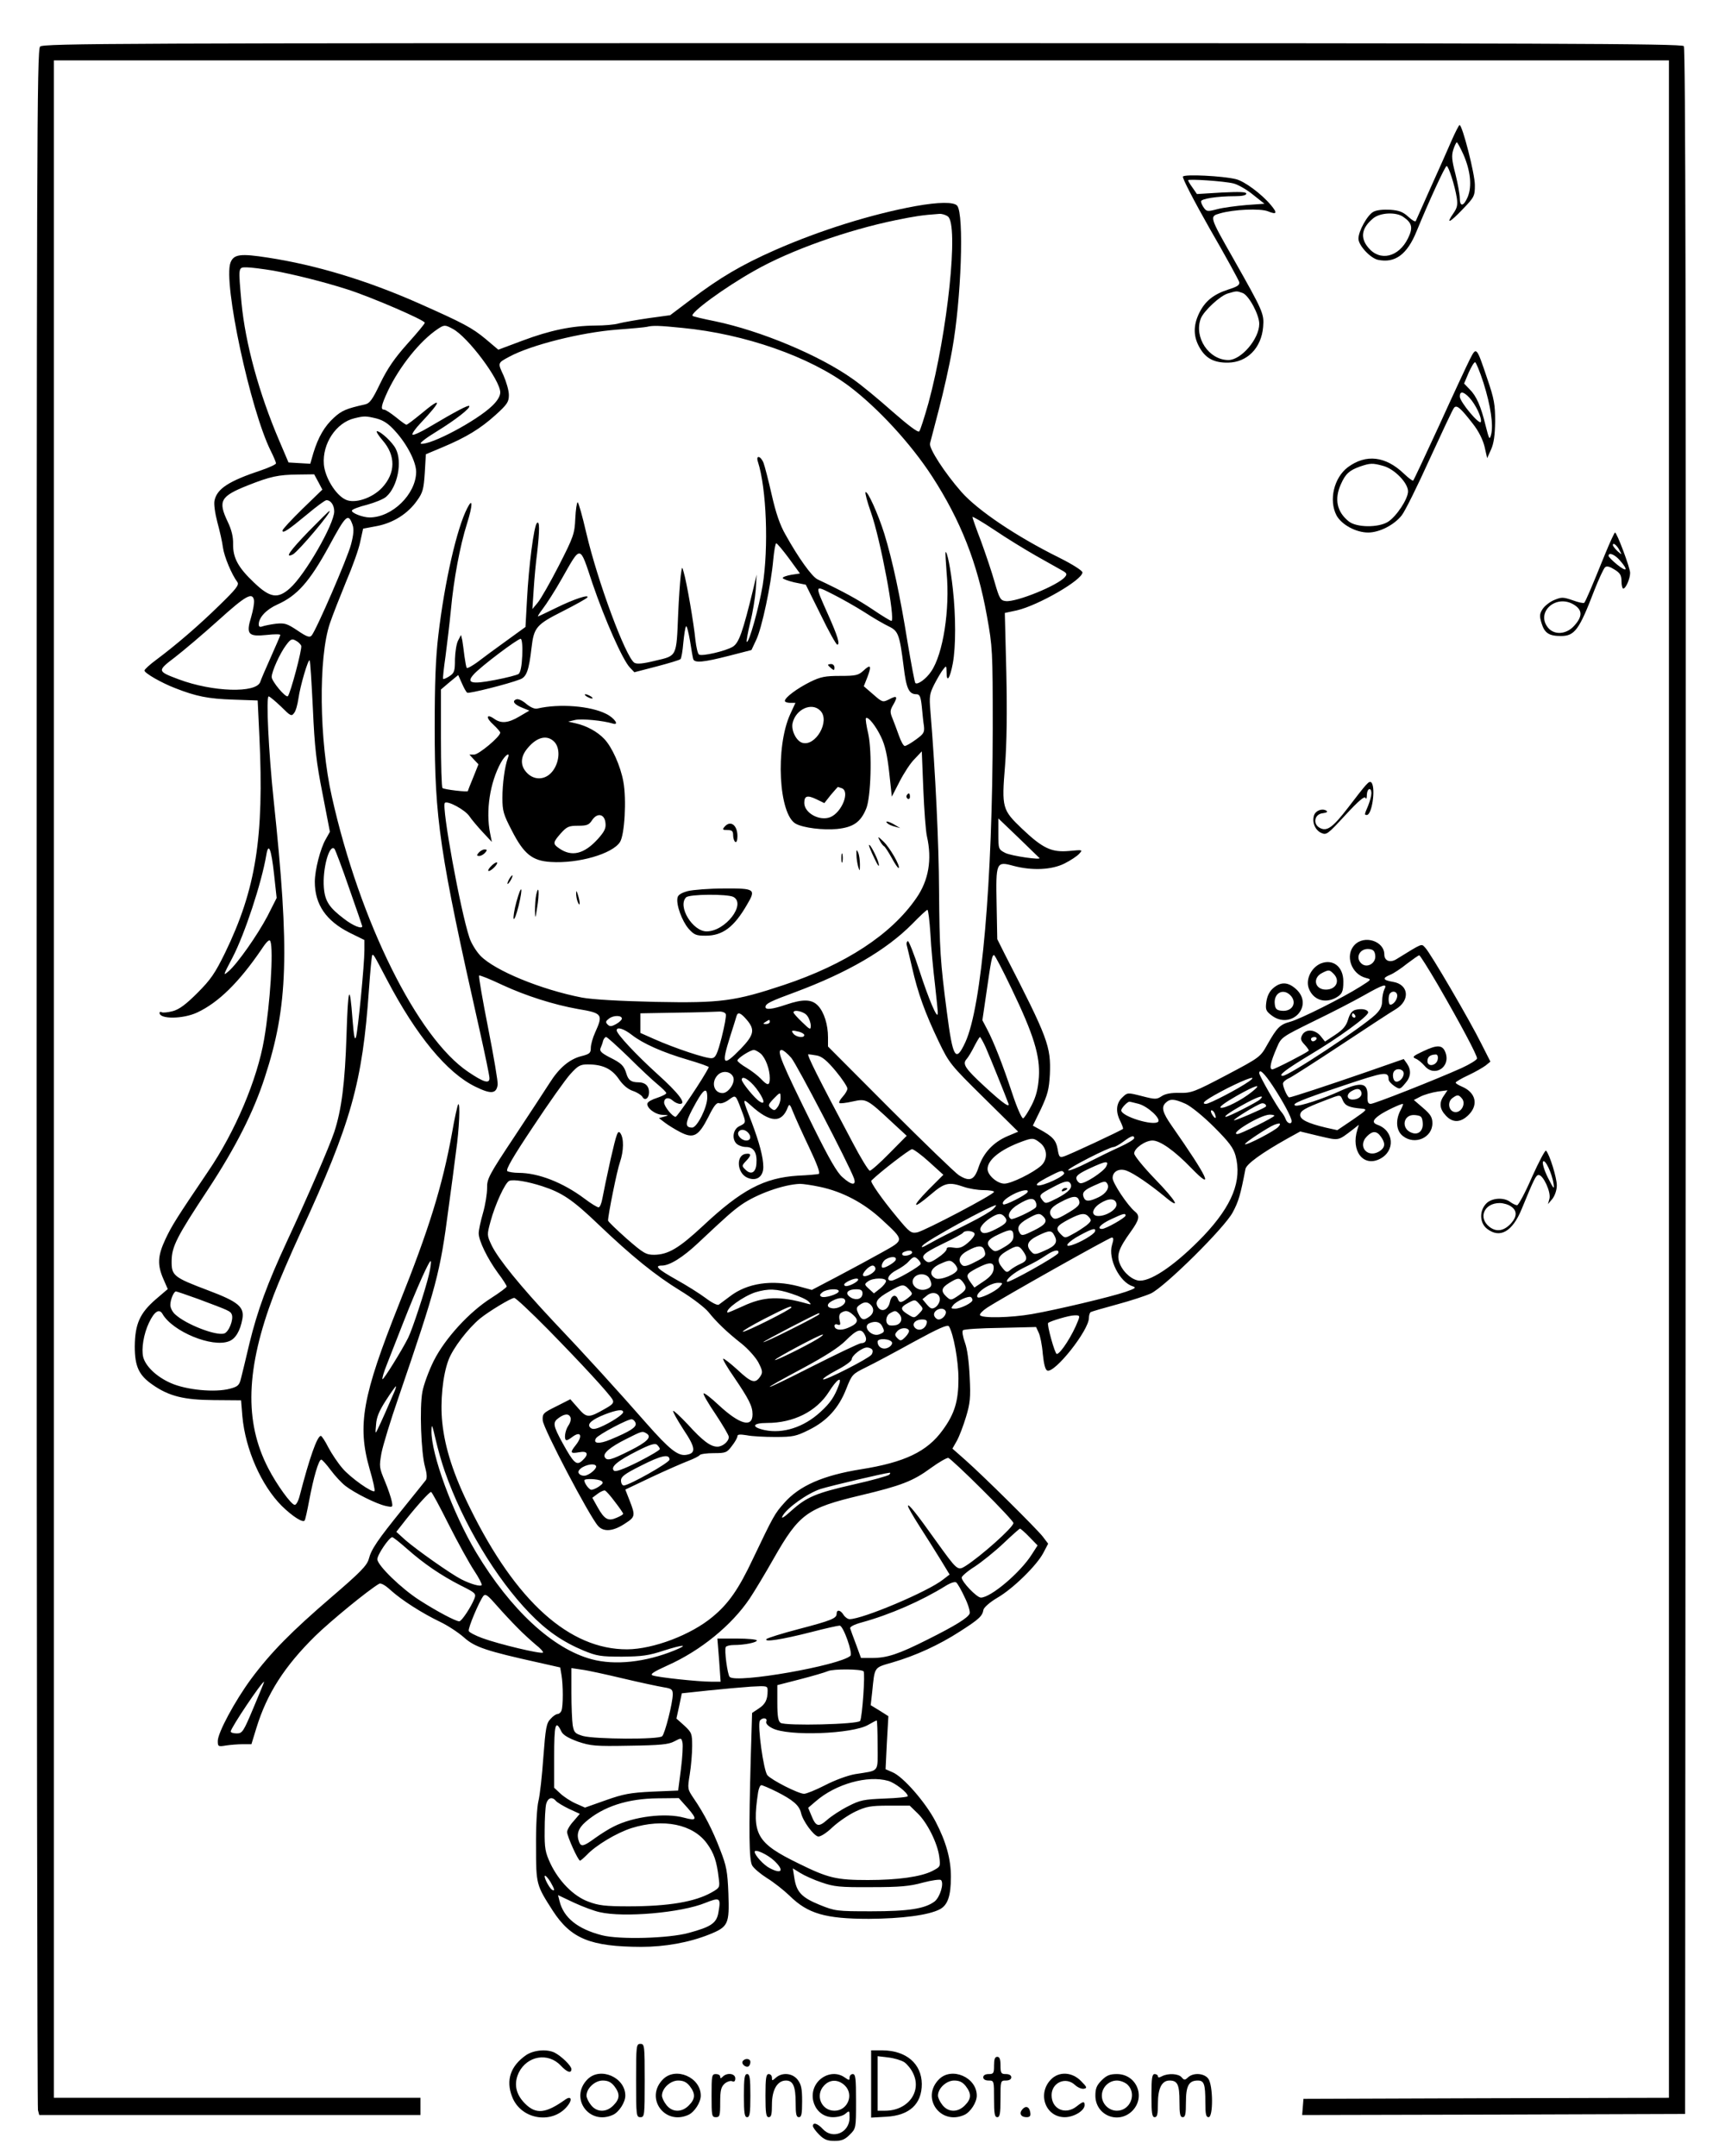 <?xml version="1.0" standalone="no"?>
<!DOCTYPE svg PUBLIC "-//W3C//DTD SVG 20010904//EN"
 "http://www.w3.org/TR/2001/REC-SVG-20010904/DTD/svg10.dtd">
<svg version="1.0" xmlns="http://www.w3.org/2000/svg"
 width="800pt" height="1000pt" viewBox="0 0 800 1000"
 preserveAspectRatio="xMidYMid meet">

<g transform="translate(0,1000) scale(0.1,-0.1)"
fill="#000000" stroke="none">
<path d="M186 9784 c-15 -14 -16 -462 -16 -4782 0 -2622 3 -4777 6 -4789 l6
-23 884 0 884 0 0 40 0 40 -850 0 -850 0 0 4725 0 4725 3745 0 3745 0 0 -4725
0 -4725 -847 -2 -848 -3 -3 -38 -3 -37 888 2 888 3 3 4789 c1 3532 -1 4792 -9
4802 -10 12 -628 14 -3810 14 -3439 0 -3799 -1 -3813 -16z"/>
<path d="M6732 9348 c-17 -40 -61 -138 -97 -218 -35 -80 -67 -149 -69 -155 -2
-5 -17 3 -34 19 -25 23 -43 30 -84 33 -31 2 -63 -1 -78 -9 -28 -14 -70 -90
-70 -125 0 -31 55 -90 90 -98 79 -17 136 24 180 133 57 139 132 302 139 302 9
0 38 -91 47 -147 5 -34 2 -47 -16 -73 -37 -53 -16 -43 43 19 55 57 57 62 57
113 0 51 -58 278 -71 278 -3 0 -20 -33 -37 -72z m55 -65 c33 -76 40 -147 20
-196 -19 -45 -37 -48 -37 -6 0 17 -9 67 -20 111 -17 65 -19 86 -10 114 6 19
14 34 16 34 3 0 17 -26 31 -57z m-279 -289 c41 -28 46 -50 22 -99 -43 -88
-130 -109 -184 -44 -39 46 -32 91 22 136 32 27 106 31 140 7z"/>
<path d="M5486 9181 c-4 -6 52 -114 124 -241 73 -126 134 -238 137 -248 3 -14
-7 -21 -51 -35 -68 -22 -108 -54 -135 -110 -28 -58 -27 -110 4 -162 28 -48 67
-68 130 -67 89 1 155 68 163 166 5 61 0 72 -138 316 -112 197 -111 196 -63
210 64 19 188 24 223 10 42 -17 46 -9 13 30 -43 51 -121 109 -161 119 -61 15
-239 24 -246 12z m235 -32 c20 -5 61 -28 90 -52 l53 -42 -84 -6 c-47 -4 -107
-12 -134 -19 -45 -12 -50 -11 -62 5 -8 11 -14 24 -14 31 0 12 74 24 158 24 32
0 52 4 52 12 0 8 -31 9 -114 5 l-115 -7 -20 29 c-12 16 -21 32 -21 35 0 7 168
-4 211 -15z m42 -508 c29 -11 77 -101 77 -143 0 -70 -84 -168 -143 -168 -91 0
-161 106 -128 193 14 35 90 106 126 116 41 12 40 12 68 2z"/>
<path d="M4246 9044 c-203 -37 -443 -112 -652 -204 -156 -69 -254 -127 -388
-228 l-98 -74 -102 -14 c-55 -8 -117 -19 -136 -24 -19 -6 -69 -10 -110 -10
-108 -1 -209 -22 -337 -70 l-112 -42 -58 49 c-64 53 -101 73 -315 168 -238
105 -473 176 -695 210 -128 20 -159 16 -174 -23 -35 -91 92 -684 187 -874 13
-26 24 -52 24 -57 0 -5 -30 -19 -68 -32 -150 -50 -205 -85 -217 -140 -4 -16 2
-59 13 -101 11 -40 23 -93 26 -118 6 -42 40 -124 67 -160 9 -13 -6 -32 -83
-107 -98 -96 -202 -185 -293 -253 -30 -22 -55 -45 -55 -50 0 -12 78 -57 143
-82 97 -38 152 -49 267 -53 l115 -4 8 -168 c22 -467 -16 -707 -159 -1002 -47
-96 -67 -125 -129 -187 -53 -53 -84 -76 -114 -84 -23 -6 -46 -8 -51 -5 -6 3
-10 2 -10 -3 0 -30 109 -29 175 2 98 46 193 139 298 293 25 38 37 48 41 37 15
-39 -1 -291 -29 -454 -32 -187 -134 -429 -261 -615 -144 -213 -167 -249 -197
-313 -36 -77 -38 -119 -9 -185 l20 -46 -55 -47 c-74 -64 -97 -114 -98 -219 0
-93 19 -134 83 -178 76 -53 145 -70 283 -71 l127 -1 6 -74 c14 -154 88 -321
183 -416 50 -49 99 -80 106 -67 3 4 12 45 21 93 20 107 44 189 56 189 4 0 24
-22 44 -49 20 -27 51 -60 68 -73 44 -34 145 -84 187 -93 33 -7 33 -6 28 21 -3
16 -17 58 -32 94 -26 62 -27 67 -16 130 7 36 42 151 78 255 178 521 194 580
233 880 12 88 28 207 35 265 15 105 20 228 10 218 -3 -3 -17 -64 -29 -135 -45
-246 -107 -446 -246 -793 -169 -425 -194 -560 -136 -763 16 -54 26 -100 23
-103 -10 -10 -113 63 -149 106 -20 23 -49 66 -65 96 -15 30 -31 54 -35 54 -17
0 -53 -103 -98 -277 -6 -24 -16 -43 -23 -43 -16 0 -84 94 -123 170 -112 216
-104 462 26 805 21 55 77 186 125 290 234 508 286 693 316 1125 6 85 13 157
15 159 6 6 5 8 69 -114 136 -259 278 -431 409 -495 73 -36 98 -34 104 9 2 12
-18 130 -44 262 -26 131 -45 241 -42 244 3 3 52 -17 109 -44 108 -50 237 -91
349 -111 114 -19 118 -25 80 -109 -11 -24 -20 -56 -20 -71 0 -24 -5 -29 -45
-39 -54 -14 -102 -54 -146 -124 -18 -28 -91 -140 -162 -247 -121 -182 -129
-198 -128 -241 0 -25 -8 -77 -19 -115 -11 -38 -20 -80 -20 -94 0 -35 41 -118
89 -184 23 -30 41 -59 41 -63 0 -4 -32 -28 -71 -53 -103 -65 -215 -188 -267
-291 -23 -46 -47 -111 -53 -144 -14 -74 -6 -284 12 -348 9 -32 10 -53 4 -62
-6 -7 -53 -67 -106 -132 -118 -146 -147 -188 -159 -235 -9 -30 -39 -61 -173
-176 -185 -159 -281 -256 -373 -380 -75 -102 -154 -249 -154 -287 0 -26 2 -27
38 -21 20 3 55 6 78 6 l40 0 23 75 c49 160 131 287 273 427 73 71 245 212 296
242 8 5 28 -6 53 -29 53 -48 148 -108 229 -147 36 -17 86 -50 112 -73 50 -45
105 -63 344 -116 l102 -23 6 -35 c8 -47 8 -145 0 -165 -3 -9 -12 -16 -18 -16
-7 0 -22 -10 -33 -23 -19 -19 -23 -43 -33 -176 -6 -85 -16 -178 -23 -205 -7
-29 -12 -119 -11 -211 0 -176 1 -178 78 -298 84 -129 174 -166 409 -167 111 0
222 20 315 57 90 36 95 48 90 191 -4 102 -9 128 -38 202 -35 92 -75 169 -123
239 -29 43 -29 44 -18 112 6 37 11 96 11 130 0 58 -2 63 -36 95 l-37 33 13 59
12 58 121 13 c67 7 157 15 200 18 75 4 77 4 77 -19 0 -42 -11 -63 -42 -83
l-30 -20 -6 -200 c-10 -359 -8 -480 6 -507 8 -14 39 -40 69 -59 31 -19 78 -56
105 -82 84 -83 166 -107 368 -107 153 1 276 17 328 44 37 19 52 62 52 151 0
82 -22 162 -71 256 -46 89 -151 209 -200 229 l-32 14 6 123 7 123 -41 26 -41
25 7 62 c12 118 7 111 93 136 110 32 218 82 314 144 89 57 104 71 109 101 3
11 30 35 64 55 73 42 184 151 214 209 l22 42 -25 33 c-29 37 -272 278 -360
356 l-59 52 21 37 c11 20 30 70 42 110 19 63 22 89 17 185 -3 69 -11 131 -22
160 -10 28 -14 52 -9 57 5 5 83 10 174 11 l165 4 12 -26 c7 -14 16 -58 19 -98
5 -49 12 -75 21 -78 35 -13 193 187 193 244 0 12 4 24 8 27 5 3 60 19 123 36
63 17 133 40 157 51 66 32 342 305 379 376 27 50 36 81 59 201 5 23 73 73 196
142 l58 32 87 -21 c95 -22 86 -24 157 30 l28 22 -7 -23 c-31 -98 28 -175 105
-135 72 37 65 131 -12 158 -25 9 -22 23 10 45 23 17 97 52 108 52 3 0 -2 -13
-11 -30 -24 -46 -20 -95 11 -119 55 -44 137 -8 137 59 0 27 -8 41 -43 71 l-43
37 31 16 c18 9 53 19 79 23 l46 6 -16 -24 c-24 -33 -21 -62 8 -93 32 -35 69
-34 106 3 47 47 33 104 -31 131 -16 7 -30 15 -29 19 0 3 26 19 59 34 32 15 68
36 80 45 l22 18 -41 81 c-55 111 -238 424 -261 447 -19 20 -9 24 -134 -53 -29
-18 -56 -8 -56 22 0 62 -93 92 -138 44 -46 -48 -15 -136 53 -153 27 -7 26 -7
-26 -40 -84 -53 -280 -151 -325 -163 -48 -13 -61 -26 -106 -105 -33 -59 -34
-60 -191 -143 -148 -78 -162 -83 -216 -82 -39 1 -66 -4 -83 -15 -24 -16 -30
-16 -92 0 -67 17 -67 17 -91 -6 -29 -27 -32 -67 -9 -111 8 -17 14 -33 12 -35
-7 -7 -252 -122 -275 -128 -19 -6 -22 -2 -28 34 -7 41 -23 59 -84 92 l-31 17
38 78 c31 67 37 90 41 160 5 130 -8 166 -209 557 l-35 70 -3 160 c-4 198 -2
202 78 180 87 -23 177 -19 237 11 28 14 58 34 68 45 17 19 17 19 -47 13 -81
-7 -121 11 -218 103 -92 88 -95 97 -79 292 8 106 10 244 6 432 l-7 277 56 12
c99 23 304 141 304 176 0 8 -45 37 -107 68 -200 99 -379 220 -454 305 -79 90
-151 202 -146 225 3 12 22 85 42 161 20 77 48 200 61 275 42 232 56 628 23
667 -15 18 -88 17 -193 -2z m150 -48 c51 -38 -1 -537 -90 -865 -19 -67 -38
-127 -43 -132 -6 -6 -52 29 -124 92 -63 56 -145 124 -184 151 -156 111 -428
224 -639 268 -55 11 -102 22 -104 25 -13 13 147 131 288 210 165 94 430 188
655 234 89 18 118 23 201 29 11 1 29 -4 40 -12z m-3130 -251 c94 -17 235 -52
344 -87 113 -36 360 -143 360 -155 0 -5 -36 -48 -81 -98 -59 -66 -92 -114
-125 -182 -37 -77 -49 -94 -72 -99 -85 -19 -107 -28 -143 -61 -44 -40 -73 -90
-96 -165 l-14 -49 -51 3 -50 3 -43 101 c-94 220 -157 451 -175 639 -15 169
-16 165 24 165 18 0 73 -7 122 -15z m833 -270 c70 -36 221 -238 221 -295 0
-17 -13 -39 -37 -62 -72 -70 -287 -184 -331 -176 -8 2 24 27 72 56 88 54 161
111 152 119 -5 5 -59 -23 -184 -97 -40 -24 -75 -40 -79 -36 -4 3 13 28 38 54
100 106 101 126 1 42 -33 -27 -63 -50 -67 -50 -4 0 -26 16 -49 35 -24 19 -48
35 -55 35 -17 0 -13 20 18 87 55 115 149 232 231 287 30 20 34 20 69 1z m1067
4 c288 -28 589 -133 773 -271 132 -100 284 -264 384 -418 132 -204 210 -401
254 -647 26 -144 27 -159 27 -523 -1 -711 -51 -1288 -127 -1454 -45 -97 -58
-75 -86 142 -30 230 -34 290 -36 562 -1 219 -17 551 -40 831 -6 69 -4 81 18
125 14 27 32 58 41 69 15 19 15 19 16 -14 0 -51 16 -27 29 43 14 76 14 219 0
344 -10 93 -27 178 -34 171 -1 -2 1 -44 5 -94 16 -172 -16 -379 -72 -460 -23
-34 -63 -63 -73 -53 -3 3 -19 88 -36 189 -35 218 -70 380 -108 504 -29 92 -78
201 -87 192 -3 -3 8 -45 25 -93 45 -127 115 -504 95 -504 -4 0 -44 24 -88 54
-69 46 -134 82 -255 139 -26 13 -88 99 -148 207 -26 45 -45 101 -64 185 -15
66 -32 132 -38 148 -13 33 -37 38 -26 5 40 -125 50 -397 22 -573 -17 -102 -64
-271 -74 -262 -2 3 5 43 16 89 12 46 23 115 26 153 l4 70 -14 -60 c-51 -210
-68 -257 -97 -275 -34 -20 -141 -45 -156 -36 -6 3 -13 34 -17 68 -7 75 -41
271 -54 313 -8 30 -8 29 -14 -15 -3 -25 -9 -106 -12 -180 -8 -197 -5 -191
-104 -214 -60 -15 -87 -17 -99 -10 -40 26 -170 375 -223 602 -18 78 -36 142
-40 142 -4 0 -9 -34 -11 -75 -3 -70 -8 -85 -76 -218 -40 -78 -84 -155 -98
-172 l-25 -30 6 90 c3 50 10 126 16 170 12 106 12 152 -1 139 -14 -14 -38
-200 -46 -355 l-7 -127 -91 -66 c-50 -36 -110 -80 -133 -98 -24 -17 -45 -29
-48 -26 -3 2 -7 27 -11 54 -3 27 -8 60 -10 74 l-6 25 -13 -25 c-8 -14 -14 -53
-15 -87 0 -56 -3 -64 -25 -79 -14 -9 -27 -15 -30 -13 -2 3 3 49 11 104 7 55
19 152 25 215 13 142 42 298 75 402 27 86 27 123 1 71 -48 -92 -105 -341 -134
-588 -13 -109 -17 -226 -17 -430 0 -425 22 -577 208 -1402 25 -112 46 -212 46
-224 0 -27 -27 -19 -98 29 -236 158 -504 699 -633 1277 -59 261 -63 645 -9
804 12 36 46 122 75 193 30 70 60 154 66 187 l13 59 64 12 c77 15 144 58 186
118 27 37 31 54 36 129 l5 86 76 32 c110 46 176 86 247 150 55 50 62 61 62 93
0 21 -12 61 -25 91 -27 58 -28 57 26 86 101 55 333 113 499 126 69 5 132 11
140 13 28 7 57 6 166 -5z m-1420 -420 c33 -9 56 -24 88 -60 55 -61 96 -142 96
-188 -1 -103 -111 -211 -216 -211 -32 0 -85 21 -82 32 2 6 34 18 71 27 36 10
76 26 88 37 53 46 76 163 44 223 -15 30 -70 81 -87 81 -5 0 6 -19 26 -42 62
-71 61 -152 -2 -220 -46 -49 -128 -76 -170 -55 -46 22 -95 103 -100 163 -8 96
57 194 142 214 45 11 52 11 102 -1z m-270 -294 l19 -36 -93 -90 c-50 -49 -92
-94 -92 -100 0 -15 26 2 114 75 43 36 83 66 90 66 20 0 36 -23 36 -52 0 -59
-137 -297 -206 -357 -56 -50 -92 -44 -166 27 -74 70 -98 115 -97 179 1 32 -7
66 -25 103 -46 97 -34 118 94 169 104 41 140 49 231 50 l76 1 19 -35z m3329
-343 c50 -28 103 -58 119 -67 24 -13 26 -18 15 -31 -32 -39 -226 -118 -275
-112 -24 3 -29 11 -51 87 -13 47 -42 132 -63 190 -22 57 -40 108 -40 113 0 4
46 -23 103 -61 56 -38 143 -91 192 -119z m-3170 144 c7 -20 5 -45 -7 -91 -17
-65 -162 -399 -183 -423 -9 -10 -22 -6 -66 24 -48 32 -59 35 -99 31 -25 -3
-53 -9 -62 -12 -13 -5 -18 -2 -18 9 0 32 35 69 86 92 92 41 149 105 239 269
80 148 90 157 110 101z m2024 -156 l51 -70 -40 -6 c-22 -4 -40 -10 -40 -15 0
-4 24 -13 53 -20 l54 -11 69 -139 c37 -77 72 -139 77 -139 14 0 1 42 -42 138
-64 144 -65 139 21 96 40 -20 107 -58 148 -84 41 -27 92 -56 113 -66 43 -21
49 -37 68 -187 12 -100 24 -127 59 -127 15 0 20 -10 25 -57 3 -32 7 -73 10
-91 3 -29 -1 -36 -37 -62 -23 -17 -46 -30 -52 -30 -6 0 -18 22 -27 48 -9 26
-23 62 -30 80 -12 29 -12 37 4 64 22 38 17 44 -20 24 -29 -14 -31 -14 -73 23
l-44 38 17 43 c20 53 15 61 -19 29 -23 -21 -35 -24 -107 -24 -70 0 -91 -4
-140 -28 -60 -30 -117 -72 -117 -88 0 -5 11 -9 24 -9 l25 0 -24 -52 c-70 -153
-54 -466 26 -509 36 -19 125 -30 191 -24 75 8 109 31 135 94 22 52 28 261 10
346 -9 38 -14 72 -11 74 9 10 46 -36 70 -87 19 -39 29 -86 38 -166 l12 -111
36 70 c20 39 51 87 70 105 l33 35 7 -175 c4 -96 11 -195 17 -220 24 -106 8
-203 -49 -285 -116 -169 -328 -308 -616 -404 -226 -75 -291 -84 -594 -78 -169
4 -292 11 -341 20 -190 37 -404 125 -471 194 -20 21 -43 59 -51 84 -42 126
-130 609 -114 625 12 12 94 -32 114 -62 10 -15 37 -47 61 -73 l43 -46 -8 40
c-21 104 -1 235 50 328 21 37 45 52 32 20 -14 -37 -25 -118 -25 -184 0 -60 5
-77 43 -150 56 -110 95 -142 182 -147 126 -8 284 37 320 92 22 33 31 199 16
280 -13 73 -53 162 -89 199 -31 33 -82 61 -132 72 l-35 8 34 8 c31 6 127 -3
173 -17 32 -10 8 26 -31 45 -73 37 -217 48 -317 25 -13 -4 -32 4 -53 21 -18
16 -38 25 -47 21 -21 -8 -9 -24 29 -39 l32 -13 -46 -27 c-52 -31 -85 -34 -117
-11 -37 26 -40 5 -4 -27 17 -16 32 -33 32 -37 0 -19 -100 -102 -121 -102 l-22
0 21 -23 21 -22 -24 -60 c-14 -33 -25 -62 -25 -64 0 -6 -111 7 -118 14 -4 3
-7 108 -7 232 l0 225 40 34 40 33 17 -38 c9 -21 20 -41 25 -44 8 -5 189 40
245 62 30 11 41 42 53 146 11 95 22 108 145 170 59 30 111 59 114 64 10 16
-63 -8 -144 -48 -41 -20 -79 -38 -84 -40 -5 -2 5 14 21 35 17 22 57 84 88 139
91 160 82 161 143 -22 57 -167 139 -353 173 -389 l21 -22 104 27 c57 15 107
30 110 34 4 4 10 38 13 76 4 39 9 73 13 76 3 4 11 -27 18 -67 6 -40 13 -79 15
-85 6 -19 48 -15 165 15 l105 27 22 47 c26 53 69 256 79 371 4 42 10 77 14 77
4 0 30 -31 59 -70z m-2481 -194 c2 -11 -4 -46 -13 -77 -25 -81 -14 -93 72 -84
35 4 63 4 63 0 0 -3 -20 -49 -44 -103 -24 -53 -46 -105 -49 -115 -19 -53 -220
-47 -378 12 -101 38 -101 39 -17 103 40 31 131 108 202 172 126 114 157 131
164 92z m219 -211 c5 -15 -50 -221 -62 -234 -10 -9 -75 69 -75 89 0 25 38 110
67 148 20 27 27 31 44 21 11 -5 23 -17 26 -24z m1025 -46 c-2 -47 -8 -78 -17
-85 -7 -5 -57 -18 -110 -28 -108 -21 -134 -14 -99 25 31 36 208 169 219 166 6
-2 9 -35 7 -78z m-971 -245 c8 -181 16 -250 45 -396 l34 -176 -19 -34 c-25
-42 -51 -144 -51 -198 0 -105 52 -181 161 -236 l69 -34 0 -47 c0 -68 -30 -373
-39 -403 -6 -18 -10 5 -16 80 -13 176 -21 154 -28 -71 -7 -221 -23 -347 -57
-450 -24 -71 -121 -295 -218 -504 -93 -200 -138 -324 -175 -475 -16 -69 -34
-142 -39 -162 -8 -33 -14 -39 -51 -49 -70 -19 -203 -6 -275 26 -66 29 -117 78
-128 121 -9 37 2 107 27 159 25 53 48 67 63 40 47 -81 230 -157 308 -126 30
11 52 48 62 103 10 56 -18 80 -159 133 -161 61 -170 68 -169 138 1 66 24 111
170 332 126 192 210 357 262 518 108 330 116 579 41 1287 -23 218 -36 480 -23
480 4 0 30 -21 57 -47 44 -44 49 -47 61 -30 8 9 16 40 20 67 8 58 45 184 52
177 3 -2 9 -103 15 -223z m2353 -10 c48 -47 -22 -169 -84 -149 -28 9 -52 59
-44 92 15 64 89 97 128 57z m-1234 -144 c28 -28 26 -88 -3 -131 -31 -46 -85
-52 -122 -15 -33 33 -33 75 2 116 43 52 90 63 123 30z m1334 -216 c39 -15 0
-112 -53 -134 -50 -20 -121 19 -121 66 0 33 14 37 56 17 l37 -18 30 38 c17 20
32 37 33 37 1 0 9 -3 18 -6z m-1096 -161 c3 -25 -5 -40 -34 -73 -65 -72 -123
-86 -182 -44 -29 20 -28 27 9 69 28 31 37 35 80 35 41 0 51 4 65 26 24 36 58
29 62 -13z m2012 -162 c15 -12 -131 9 -158 23 -31 16 -32 18 -32 88 l0 72 93
-89 c50 -49 94 -91 97 -94z m-3549 -76 l12 -110 -43 -85 c-46 -87 -139 -220
-180 -255 -27 -23 -26 -21 19 65 56 108 134 344 156 474 10 61 23 30 36 -89z
m348 -64 c34 -96 61 -176 61 -177 0 -15 -43 2 -84 34 -69 52 -89 82 -94 145
-7 86 25 204 49 180 4 -4 35 -86 68 -182z m2696 -213 c3 -62 13 -167 21 -233
7 -66 14 -127 13 -135 0 -33 -41 62 -85 198 -25 78 -50 140 -54 137 -5 -3 -7
-11 -5 -18 2 -7 13 -54 25 -105 27 -119 60 -210 123 -342 49 -102 55 -109 210
-262 l159 -157 -50 -21 c-65 -28 -111 -77 -133 -142 -20 -62 -41 -71 -92 -39
-17 11 -161 150 -319 308 l-288 289 0 43 c0 58 -18 116 -46 146 -29 31 -70 32
-149 5 -62 -21 -95 -25 -95 -11 0 16 23 27 140 70 241 90 420 194 540 315 35
36 67 66 71 66 4 0 10 -51 14 -112z m2063 -100 c4 -35 -37 -60 -63 -38 -32 27
-9 73 35 68 19 -2 26 -10 28 -30z m-1686 -155 c102 -212 132 -310 126 -408 -4
-55 -12 -89 -34 -132 -16 -31 -34 -59 -39 -60 -6 -2 -29 50 -50 114 -45 136
-86 240 -117 299 l-22 42 18 123 c23 161 27 179 36 179 4 0 41 -71 82 -157z
m1976 20 c103 -178 182 -326 182 -342 0 -7 -33 -27 -72 -45 -118 -53 -404
-166 -421 -166 -12 0 -16 9 -15 36 2 62 -28 68 -124 25 -82 -38 -194 -74 -210
-69 -21 7 20 25 223 93 194 65 208 67 209 28 0 -7 12 -20 26 -30 26 -17 27
-16 50 11 28 31 30 62 9 93 l-15 21 -172 -60 c-179 -62 -349 -118 -359 -118
-8 0 -29 47 -29 64 0 7 12 18 28 25 15 7 124 77 242 155 118 78 232 153 253
165 68 41 61 115 -13 127 -47 8 -51 17 -12 33 15 6 50 29 77 51 28 21 53 39
57 39 3 1 42 -61 86 -136z m-248 -22 c-5 -11 -10 -35 -10 -53 0 -25 -8 -42
-32 -65 -66 -61 -401 -283 -429 -283 -25 0 16 31 129 99 129 77 267 177 267
195 0 13 -29 20 -59 12 -16 -4 -26 -18 -34 -45 -9 -30 -24 -47 -60 -71 l-47
-31 -20 25 c-26 32 -70 35 -86 5 -9 -17 -7 -25 12 -45 12 -13 21 -26 18 -28
-14 -12 -158 -86 -168 -86 -16 0 -9 33 21 102 20 47 22 48 172 122 83 40 187
94 231 119 90 51 111 58 95 28z m60 -29 c0 -19 -18 -42 -32 -42 -10 0 -11 44
-1 53 13 14 33 7 33 -11z m-3114 -86 c3 -7 -6 -55 -19 -107 -20 -77 -28 -95
-45 -97 -23 -4 -175 47 -269 89 l-63 28 0 45 0 46 168 3 c92 1 180 4 195 5 16
1 30 -4 33 -12z m378 -8 c9 -12 16 -33 16 -45 0 -21 -3 -20 -40 16 -22 21 -40
41 -40 45 0 16 51 4 64 -16z m-280 -19 c38 -45 33 -69 -28 -133 -84 -86 -92
-77 -50 56 15 46 28 89 30 96 6 20 20 14 48 -19z m2821 21 c3 -5 1 -10 -4 -10
-6 0 -11 5 -11 10 0 6 2 10 4 10 3 0 8 -4 11 -10z m-3401 -15 c0 -5 -12 -17
-27 -25 -22 -12 -29 -12 -39 -2 -11 11 -9 16 7 28 21 16 60 15 59 -1z m686
-15 c0 -5 -8 -10 -17 -10 -15 0 -16 2 -3 10 19 12 20 12 20 0z m-640 -60 c51
-40 142 -81 262 -116 54 -16 97 -31 95 -34 -20 -44 -145 -230 -154 -230 -14 0
-53 48 -53 66 0 22 20 27 39 10 10 -9 25 -16 35 -16 31 0 -7 50 -106 139 -97
88 -188 185 -188 202 0 18 33 8 70 -21z m778 14 c12 -4 22 -10 22 -15 0 -15
-37 -10 -50 6 -13 16 -8 18 28 9z m-794 -116 c51 -51 112 -108 135 -127 22
-18 41 -37 41 -41 0 -5 -19 -14 -42 -22 -23 -7 -43 -18 -45 -25 -7 -20 35 -53
70 -54 29 -1 30 -2 8 -8 l-25 -7 26 -20 c14 -11 46 -31 71 -44 63 -33 86 -21
132 69 26 53 39 69 51 64 8 -3 28 4 44 16 33 24 31 25 59 -49 22 -58 22 -58
-11 -74 -28 -14 -35 -57 -13 -80 9 -9 29 -16 45 -16 36 0 52 -27 48 -78 -3
-42 -26 -53 -52 -26 -16 15 -16 18 3 38 27 28 26 38 -1 34 -45 -6 -41 -88 7
-110 42 -19 75 3 75 49 0 45 -18 112 -54 208 -44 112 -44 114 -5 79 91 -83
145 -85 173 -9 7 17 10 13 25 -25 10 -25 43 -98 74 -163 37 -78 52 -119 44
-122 -7 -2 -50 -6 -97 -8 -156 -10 -261 -65 -441 -234 -111 -103 -160 -132
-225 -133 -38 0 -50 7 -128 75 -47 42 -86 79 -86 84 0 26 42 235 55 270 18 53
19 111 2 135 -12 16 -17 1 -45 -120 -17 -77 -34 -158 -38 -181 -4 -24 -12 -43
-18 -43 -6 0 -36 18 -66 41 -99 74 -213 119 -305 119 -22 0 -46 4 -52 8 -9 6
25 65 120 207 72 109 150 219 172 243 35 39 46 45 81 45 69 0 111 -20 144 -68
19 -28 42 -47 65 -55 19 -6 39 -19 44 -27 11 -21 31 -8 31 21 0 29 -18 46 -49
46 -34 0 -47 10 -56 40 -11 37 -23 49 -78 76 -38 20 -47 29 -42 42 4 9 10 25
12 35 3 9 9 17 14 17 5 0 51 -42 103 -92z m1657 45 c12 -27 38 -91 59 -143 21
-52 41 -103 45 -114 13 -29 -19 -8 -108 74 -92 85 -105 105 -84 128 8 9 24 36
36 60 12 23 23 42 26 42 2 0 14 -21 26 -47z m1534 37 c-3 -5 -10 -10 -16 -10
-5 0 -9 5 -9 10 0 6 7 10 16 10 8 0 12 -4 9 -10z m-2577 -67 c23 -21 42 -73
42 -114 0 -36 -10 -36 -41 -3 -13 14 -43 37 -66 51 -24 14 -43 29 -43 34 0 11
60 49 76 49 7 0 21 -8 32 -17z m142 -20 c27 -33 263 -486 290 -557 13 -36 -10
-35 -53 4 -25 21 -63 88 -132 227 -153 309 -175 363 -150 363 7 0 28 -17 45
-37z m120 11 c23 -5 46 -24 86 -72 30 -36 54 -73 54 -81 0 -8 -10 -25 -22 -38
-12 -13 -19 -26 -15 -29 3 -3 30 0 61 7 64 14 66 13 186 -99 l65 -60 -80 -81
c-44 -45 -85 -81 -91 -81 -6 0 -43 60 -81 133 -160 301 -213 407 -204 407 4 0
23 -3 41 -6z m2720 -83 c0 -22 -25 -45 -40 -36 -11 7 -14 38 -3 48 14 15 43 7
43 -12z m-3109 -18 c9 -26 -23 -73 -50 -73 -40 0 -54 49 -24 82 22 25 63 20
74 -9z m2502 -40 c48 -73 87 -146 87 -163 0 -17 -20 -11 -27 8 -3 9 -12 25
-20 34 -19 21 -103 169 -103 180 0 23 23 1 63 -59z m-2396 -11 c37 -49 45 -80
16 -61 -23 14 -83 88 -83 101 0 22 36 0 67 -40z m2285 32 c-48 -34 -183 -104
-199 -104 -29 0 3 23 102 74 90 45 142 62 97 30z m13 -49 c-46 -37 -124 -77
-143 -73 -11 2 17 23 73 55 92 52 123 60 70 18z m508 1 c7 -19 -12 -36 -40
-36 -27 0 -31 24 -5 39 24 14 39 13 45 -3z m-3033 -27 c0 -45 -47 -139 -70
-139 -33 0 -33 20 0 83 51 97 70 112 70 56z m340 -2 c0 -13 -6 -32 -14 -42
-12 -17 -16 -17 -30 -6 -15 13 -14 17 10 43 33 34 34 34 34 5z m2224 -6 c-13
-13 -147 -81 -159 -81 -14 0 31 30 100 67 55 29 82 36 59 14z m384 -6 c11 -24
29 -32 87 -37 28 -3 26 -5 -42 -52 l-71 -48 -54 12 c-83 20 -118 37 -118 58 0
20 19 31 115 68 75 29 70 29 83 -1z m552 10 c20 -24 -3 -67 -33 -63 -29 4 -36
47 -11 65 23 17 29 16 44 -2z m-1281 -25 c25 -12 81 -57 132 -108 69 -69 89
-96 99 -132 31 -116 -15 -231 -148 -372 -122 -127 -236 -208 -295 -208 -33 0
-76 36 -93 77 -17 40 -7 71 50 150 40 56 44 74 19 94 -34 28 -103 132 -103
155 0 31 31 47 65 34 35 -13 107 -63 173 -117 84 -71 60 -26 -43 80 -52 54
-95 107 -95 117 0 24 51 60 85 60 35 0 102 -47 180 -128 109 -112 79 -47 -92
198 -41 59 -48 84 -28 104 21 21 40 20 94 -4z m-218 0 c43 -12 104 -69 90 -83
-21 -21 -171 25 -171 53 0 10 28 40 38 40 4 0 23 -5 43 -10z m588 -14 c-14
-10 -143 -66 -146 -62 -5 4 103 71 127 78 13 4 28 -9 19 -16z m-235 -32 c9
-24 2 -26 -12 -4 -7 11 -8 20 -3 20 5 0 12 -7 15 -16z m276 -9 c0 -7 -157 -85
-171 -85 -41 0 106 89 149 90 12 0 22 -2 22 -5z m688 -31 c4 -36 -18 -59 -48
-49 -55 17 -44 89 13 83 28 -3 32 -7 35 -34z m-669 -20 c-14 -18 -149 -88
-155 -81 -5 5 111 81 136 90 27 10 33 7 19 -9z m-2461 -26 c18 -18 14 -38 -7
-38 -22 0 -45 25 -36 40 8 13 28 13 43 -2z m2936 -20 c21 -29 20 -48 -1 -64
-56 -42 -112 17 -63 66 26 26 45 25 64 -2z m-1144 -7 c0 -6 -30 -24 -67 -41
-38 -17 -105 -50 -150 -73 -45 -23 -85 -39 -89 -35 -7 7 190 108 211 108 6 0
26 11 45 25 36 27 50 31 50 16z m-436 -22 c34 -27 36 -77 4 -106 -37 -33 -138
-83 -170 -83 -33 0 -78 39 -78 68 0 43 61 91 159 127 49 18 55 18 85 -6z
m-514 -89 l65 -59 -70 -70 c-80 -82 -74 -94 12 -21 64 55 84 59 153 35 23 -8
64 -15 91 -15 27 0 49 -4 49 -8 0 -12 -320 -180 -356 -188 -29 -5 -35 -1 -96
73 -69 83 -123 161 -117 167 39 39 178 146 189 146 8 -1 44 -27 80 -60z m820
-21 c-14 -25 -100 -81 -120 -77 -8 2 -16 11 -18 21 -3 13 13 25 60 47 77 36
93 38 78 9z m-195 -29 c8 -13 -99 -63 -123 -58 -11 3 3 15 43 36 68 35 71 36
80 22z m-2420 -62 c92 -30 141 -63 259 -176 156 -149 266 -238 382 -309 56
-34 114 -79 130 -99 36 -45 83 -91 153 -146 30 -24 65 -63 78 -87 20 -39 21
-47 9 -65 -23 -35 -41 -30 -105 30 -34 31 -64 54 -67 52 -3 -3 19 -41 49 -84
70 -103 87 -136 87 -174 0 -64 -60 -47 -157 43 -35 33 -66 57 -70 54 -3 -4 22
-47 56 -97 33 -50 61 -97 61 -105 0 -21 -29 -45 -53 -45 -32 0 -68 27 -137
103 -35 37 -65 65 -68 63 -3 -3 19 -42 48 -87 57 -85 59 -110 12 -117 -38 -6
-78 26 -183 145 -136 155 -284 318 -436 478 -148 158 -252 285 -283 349 -22
47 -22 48 -5 111 21 78 68 181 87 188 20 8 85 -3 153 -25z m2449 13 c12 -19
-7 -40 -60 -68 -54 -27 -55 -28 -70 -9 -17 23 -14 26 50 60 52 28 71 32 80 17z
m171 -1 c12 -19 -5 -46 -40 -63 -44 -21 -61 -21 -69 -1 -9 23 1 34 48 55 48
22 53 22 61 9z m-1332 -15 c104 -22 203 -74 286 -151 107 -99 106 -94 3 -152
-48 -27 -141 -77 -207 -112 l-120 -63 -62 17 c-122 32 -238 15 -318 -47 -22
-16 -45 -34 -51 -38 -6 -5 -32 8 -61 30 -28 21 -90 60 -137 86 -87 49 -103 65
-66 65 36 0 98 39 168 105 134 126 158 147 200 177 72 50 195 94 272 97 14 0
56 -6 93 -14z m962 -25 c-9 -14 -106 -63 -112 -56 -9 9 8 26 45 46 40 21 77
26 67 10z m239 -37 c8 -20 -4 -32 -65 -67 -35 -20 -48 -23 -57 -14 -24 24 -13
47 36 72 56 30 78 32 86 9z m-200 -10 c4 -9 3 -20 -1 -24 -18 -17 -106 -58
-114 -53 -22 13 -7 44 34 68 49 30 72 33 81 9z m374 -8 c3 -23 -45 -55 -84
-55 -36 0 -31 34 9 59 39 25 71 24 75 -4z m-571 -22 c-9 -10 -60 -40 -114 -67
-109 -55 -131 -65 -188 -97 -28 -16 -36 -17 -26 -6 19 24 316 186 340 187 2 0
-3 -8 -12 -17z m53 -38 c16 -19 7 -31 -40 -55 -46 -24 -66 -25 -73 -6 -6 14
22 44 58 64 27 15 40 15 55 -3z m178 3 c22 -22 12 -38 -43 -65 -48 -24 -57
-26 -65 -13 -16 25 -7 43 35 67 46 26 56 28 73 11z m213 -4 c12 -14 10 -19
-13 -38 -15 -11 -43 -30 -63 -40 -36 -20 -36 -20 -57 1 -25 26 -19 37 40 68
56 29 75 31 93 9z m169 8 c0 -10 -92 -62 -109 -62 -27 0 -6 23 42 45 57 27 67
29 67 17z m-520 -97 c0 -17 -11 -31 -42 -49 -39 -23 -44 -24 -60 -9 -29 26
-21 43 34 68 57 27 68 25 68 -10z m378 23 c-5 -14 -68 -51 -107 -63 -42 -13
-18 16 38 46 59 32 75 35 69 17z m-558 -12 c0 -8 -14 -26 -32 -41 -25 -21 -39
-26 -65 -22 -23 4 -33 2 -33 -7 0 -7 -18 -25 -41 -40 -32 -22 -43 -25 -55 -15
-27 22 -14 35 76 79 50 24 93 47 96 52 9 14 54 9 54 -6z m370 -7 c17 -30 6
-48 -46 -70 -39 -18 -48 -19 -59 -7 -29 29 -22 51 25 75 57 28 67 28 80 2z
m267 -44 c-19 -63 35 -172 96 -191 18 -6 13 -10 -33 -26 -71 -24 -320 -83
-434 -103 -99 -17 -232 -20 -241 -5 -3 5 11 20 32 34 70 46 568 326 579 326 9
0 9 -9 1 -35z m-593 -21 c11 -28 7 -33 -43 -58 -36 -19 -51 -22 -60 -13 -21
21 -11 46 27 66 45 25 68 26 76 5z m180 -6 c23 -32 20 -47 -11 -60 -16 -7 -36
-19 -46 -27 -17 -15 -20 -14 -38 8 -28 34 -23 53 19 78 47 28 57 28 76 1z
m-514 -7 c0 -12 -39 -21 -45 -11 -3 5 1 11 7 13 21 9 38 8 38 -2z m678 -3 c-5
-14 -230 -140 -237 -133 -9 9 32 43 77 65 55 27 67 34 107 60 34 23 59 26 53
8z m-754 -32 c-4 -11 -45 -36 -59 -36 -13 0 -3 30 13 39 25 15 52 14 46 -3z
m104 2 c7 -7 12 -15 12 -20 0 -10 -118 -78 -136 -78 -28 0 -14 30 24 49 20 10
46 28 56 40 22 24 28 25 44 9z m-2269 -71 c-16 -69 -77 -254 -96 -292 -30 -60
-115 -196 -119 -192 -3 3 6 33 20 68 14 35 47 120 74 189 67 171 126 302 130
290 2 -6 -2 -34 -9 -63z m2451 26 c0 -21 -80 -54 -102 -42 -33 18 -22 48 25
68 38 17 44 17 60 3 9 -8 17 -21 17 -29z m168 0 c-2 -19 -16 -36 -46 -56 l-43
-29 -17 23 c-24 34 -22 40 27 66 61 32 83 31 79 -4z m-548 2 c0 -17 -46 -42
-57 -32 -8 9 27 47 44 47 7 0 13 -7 13 -15z m250 -44 c15 -29 12 -41 -12 -50
-42 -16 -83 24 -58 54 18 21 57 19 70 -4z m-330 -6 c0 -11 -50 -36 -61 -29 -8
4 -4 11 12 20 24 13 49 18 49 9z m129 -7 c0 -7 -13 -23 -28 -35 l-28 -22 -23
21 c-22 20 -22 22 -4 35 23 17 84 17 83 1z m357 -5 c20 -27 17 -36 -21 -62
-34 -23 -36 -23 -55 -6 -28 26 -25 42 13 65 39 24 46 25 63 3z m170 -22 c-20
-22 -94 -57 -102 -48 -16 16 56 67 95 67 23 0 23 -1 7 -19z m-420 -12 c18 -20
18 -21 -6 -40 -30 -23 -39 -23 -46 -4 -10 25 -31 17 -37 -14 -7 -35 -36 -49
-54 -26 -18 25 -6 43 51 75 61 35 67 36 92 9z m-543 -20 c34 -11 69 -27 77
-36 13 -13 13 -15 -5 -10 -130 37 -203 34 -301 -12 -37 -17 -68 -30 -70 -29
-13 14 74 76 129 94 60 18 99 17 170 -7z m217 12 c0 -13 -67 -34 -81 -25 -9 5
-7 11 6 21 21 15 75 18 75 4z m110 -10 c0 -24 -25 -34 -51 -21 -34 19 -22 40
23 40 21 0 28 -5 28 -19z m-3081 -26 c147 -55 149 -56 156 -72 9 -24 -14 -81
-35 -88 -38 -12 -177 42 -227 88 -13 11 -23 31 -23 44 0 25 16 63 26 63 4 0
50 -16 103 -35z m3439 -7 c-2 -12 -11 -26 -21 -32 -15 -9 -22 -6 -39 14 l-20
24 22 18 c28 22 63 8 58 -24z m152 2 c0 -13 -55 -40 -81 -40 -19 0 -20 2 -8
17 16 19 70 43 81 37 5 -3 8 -9 8 -14z m-1968 -137 c157 -160 284 -298 299
-325 7 -14 1 -22 -33 -41 -78 -45 -87 -45 -127 2 l-36 41 -65 -33 c-61 -30
-65 -34 -63 -65 1 -35 218 -448 257 -490 26 -29 71 -25 127 13 45 29 46 36 19
105 l-20 51 122 58 c68 32 144 65 170 75 26 10 50 22 53 27 4 5 33 9 65 9 55
0 61 2 84 33 15 19 26 39 26 46 0 8 12 9 43 4 23 -5 83 -8 132 -8 82 0 97 3
157 33 83 41 138 101 173 191 26 66 28 68 93 100 37 18 136 71 221 118 114 62
156 81 162 71 21 -34 44 -160 44 -243 0 -104 -18 -163 -73 -238 -72 -100 -177
-150 -380 -182 -174 -28 -285 -76 -355 -156 -44 -49 -50 -60 -145 -259 -66
-140 -113 -208 -187 -269 -100 -84 -275 -150 -396 -151 -268 -1 -516 222 -729
655 -77 155 -117 280 -129 398 -10 95 2 218 29 289 20 54 90 146 147 193 41
33 143 95 158 95 7 0 77 -66 157 -147z m1378 132 c0 -18 -35 -37 -61 -33 -27
4 -26 21 2 35 32 17 59 16 59 -2z m345 -15 c18 -20 18 -21 -3 -43 -21 -21 -23
-21 -49 -5 -38 23 -39 34 -6 52 36 20 37 20 58 -4z m-227 -2 c17 -17 15 -39
-5 -54 -27 -20 -38 -17 -52 13 -11 23 -10 29 5 40 22 16 37 16 52 1z m-368
-12 c0 -9 -214 -116 -225 -113 -5 2 40 29 100 60 106 54 125 62 125 53z m715
-16 c8 -14 -13 -40 -32 -40 -7 0 -16 7 -20 16 -10 26 38 47 52 24z m-426 -21
c26 -24 18 -40 -29 -59 -32 -13 -60 -8 -60 11 0 6 7 9 15 5 12 -4 14 0 9 20
-4 17 -2 29 7 35 21 13 33 11 58 -12z m209 9 c20 -20 14 -47 -12 -54 -14 -3
-30 -3 -35 1 -17 10 -13 43 7 54 22 13 26 13 40 -1z m-368 -3 c0 -3 -58 -34
-130 -70 -71 -36 -130 -63 -130 -60 0 4 245 132 258 134 1 1 2 -1 2 -4z m1200
-30 c-25 -66 -82 -155 -99 -155 -9 0 -47 138 -40 144 11 9 98 35 121 35 25 1
27 -1 18 -24z m-702 -11 c-5 -27 -34 -40 -52 -25 -21 18 -3 41 31 41 17 0 24
-5 21 -16z m-208 -13 c14 -27 13 -30 -12 -40 -37 -14 -81 38 -45 52 26 11 47
6 57 -12z m125 -21 c3 -5 -4 -19 -16 -31 -19 -19 -23 -20 -37 -6 -13 13 -13
19 -2 31 14 18 46 21 55 6z m-205 -20 c13 -23 6 -40 -16 -40 -9 0 -113 -50
-232 -110 -240 -122 -260 -124 -33 -3 98 53 161 93 193 125 53 53 72 58 88 28z
m-218 -20 c-52 -32 -194 -102 -198 -98 -4 5 207 118 221 118 6 0 -5 -9 -23
-20z m345 -17 c2 -6 -5 -17 -17 -23 -24 -13 -50 1 -50 27 0 18 61 14 67 -4z
m-92 -33 c4 -6 2 -17 -4 -24 -16 -19 -210 -118 -223 -114 -6 2 21 21 61 42 39
20 71 43 71 51 0 18 48 55 71 55 10 0 21 -5 24 -10z m-155 -165 c-20 -54 -40
-83 -85 -124 -77 -71 -174 -102 -259 -84 -64 14 -57 33 11 33 123 0 229 53
287 144 37 59 63 76 46 31z m-2064 -37 c-19 -45 -60 -138 -75 -168 -10 -22
-11 -20 -7 22 2 35 15 65 46 113 23 36 44 65 46 65 2 0 -2 -15 -10 -32z m1064
-88 c0 -11 -60 -50 -108 -70 -25 -10 -36 -10 -45 -1 -16 16 8 37 69 61 55 21
84 25 84 10z m-244 -25 c3 -8 -1 -24 -10 -37 -16 -23 -22 -68 -8 -68 4 0 16 7
26 15 40 30 50 5 16 -38 -28 -35 -25 -40 15 -33 41 8 48 -9 15 -39 -26 -24
-39 -12 -90 80 -46 84 -48 98 -18 119 28 20 47 20 54 1z m302 -27 c4 -18 -26
-37 -117 -75 -53 -22 -82 -19 -67 6 11 17 150 91 166 88 8 -1 16 -10 18 -19z
m-885 -223 c84 -241 237 -496 393 -657 78 -81 153 -133 251 -174 61 -25 80
-28 178 -28 93 1 123 5 193 28 90 29 121 30 50 1 -135 -55 -276 -70 -384 -41
-180 48 -376 229 -536 496 -108 181 -209 456 -207 564 1 35 3 29 19 -39 10
-44 29 -111 43 -150z m936 176 c25 -16 3 -39 -79 -80 -86 -43 -105 -48 -115
-30 -11 17 24 47 98 84 77 39 76 38 96 26z m61 -72 c0 -5 -46 -32 -101 -60
-73 -36 -105 -47 -112 -40 -17 17 17 45 108 91 59 30 82 37 92 29 7 -7 13 -15
13 -20z m45 -49 c0 -14 -186 -119 -212 -120 -7 0 -13 10 -13 23 0 18 17 31 93
69 92 47 132 56 132 28z m1450 -139 c80 -79 145 -149 145 -155 0 -20 -152
-155 -223 -200 -36 -22 -37 -21 -137 118 -91 128 -129 175 -129 161 -1 -5 24
-48 54 -95 30 -47 74 -116 97 -154 l42 -69 -30 -23 c-68 -55 -373 -184 -434
-184 -8 0 -21 9 -28 20 -14 23 -32 26 -32 5 0 -21 -23 -31 -176 -71 -77 -20
-143 -41 -149 -46 -15 -16 70 -3 207 32 65 17 124 30 132 30 17 0 62 -128 50
-140 -50 -45 -528 -129 -560 -98 -10 10 -26 127 -18 139 3 5 20 9 37 9 50 0
107 12 107 21 0 5 -41 9 -91 9 l-92 0 8 -100 7 -100 -46 0 c-58 0 -245 20
-269 29 -14 5 2 16 68 46 153 68 298 186 382 311 22 33 72 116 111 185 118
207 154 234 402 293 189 45 244 66 327 127 37 27 74 48 81 47 7 -2 78 -68 157
-147z m-1791 110 c6 -9 -20 -35 -45 -44 -21 -7 -44 8 -34 23 14 22 69 37 79
21z m1360 -41 c-5 -5 -79 -26 -164 -45 -176 -40 -219 -58 -291 -123 -33 -30
-48 -39 -40 -24 20 38 118 107 177 126 49 15 294 73 319 75 5 1 5 -3 -1 -9z
m-1335 -29 c10 -7 8 -12 -10 -25 -13 -9 -29 -16 -36 -16 -11 0 -33 30 -33 44
0 9 63 7 79 -3z m63 -97 c21 -27 38 -52 38 -55 0 -4 -14 -12 -31 -19 -39 -17
-56 -7 -88 50 l-24 43 24 18 c13 10 29 17 34 16 6 -2 27 -26 47 -53z m-770
-107 c42 -83 95 -179 117 -212 22 -33 37 -63 35 -67 -5 -8 -50 4 -95 27 -49
25 -206 136 -258 181 l-43 39 47 60 c56 70 107 125 114 125 4 0 41 -69 83
-153z m2692 -56 l38 -39 -27 -42 c-53 -84 -190 -200 -236 -200 -19 0 -89 73
-89 93 0 6 27 30 61 51 33 22 93 70 132 107 40 38 74 68 77 69 3 0 23 -17 44
-39z m-2885 -56 c77 -68 156 -122 248 -169 68 -34 72 -37 63 -61 -15 -38 -59
-105 -70 -105 -17 0 -105 47 -183 97 -85 54 -197 163 -197 191 0 21 55 102 69
102 5 0 36 -25 70 -55z m2585 -224 c16 -32 26 -66 23 -75 -8 -20 -66 -56 -196
-121 -133 -67 -187 -85 -255 -85 l-53 0 -23 63 c-13 34 -25 67 -27 74 -3 7 17
18 54 28 131 36 277 100 388 169 24 15 44 21 50 16 6 -5 24 -36 39 -69z
m-2074 -141 c25 -26 63 -60 84 -78 22 -17 37 -34 34 -37 -8 -8 -205 39 -281
67 -33 12 -61 27 -63 33 -5 12 49 139 68 163 10 11 21 2 62 -45 28 -32 71 -78
96 -103z m489 -235 c80 -19 165 -37 189 -41 37 -6 42 -10 42 -33 0 -39 -36
-181 -49 -194 -16 -16 -311 -14 -367 1 -37 11 -42 16 -48 50 -3 20 -6 88 -6
151 l0 114 47 -7 c26 -3 112 -22 192 -41z m1116 33 c8 -8 -6 -213 -16 -230
-10 -16 -345 -24 -369 -9 -11 8 -15 30 -15 93 l0 82 105 27 c58 15 116 32 130
38 25 11 154 10 165 -1z m-2829 -168 c-47 -112 -52 -120 -78 -120 -16 0 -28 4
-28 9 0 16 144 231 155 231 1 0 -21 -54 -49 -120z m2378 -64 c-4 -9 6 -21 28
-32 72 -38 372 -27 445 16 19 11 36 20 39 20 2 0 4 -52 4 -115 0 -130 12 -115
-105 -134 -34 -6 -94 -28 -138 -51 -43 -22 -87 -40 -98 -40 -26 0 -150 63
-170 86 -18 21 -47 233 -35 253 11 16 36 14 30 -3z m-950 -48 c8 -16 33 -30
76 -46 60 -20 80 -22 240 -19 143 2 181 6 207 20 32 17 33 17 38 -5 3 -13 0
-68 -7 -123 l-13 -100 -120 -5 c-103 -5 -134 -11 -216 -40 l-96 -34 -43 19
c-23 10 -55 31 -71 46 l-29 27 0 139 c0 158 6 179 34 121z m1515 -228 c32 -9
91 -55 91 -71 0 -4 -48 -9 -107 -11 -97 -4 -114 -7 -170 -36 -34 -17 -78 -46
-97 -63 -40 -35 -52 -32 -73 20 l-15 36 35 30 c93 81 241 122 336 95z m-516
-51 c75 -38 104 -63 112 -98 8 -37 58 -105 79 -109 10 -2 38 15 67 43 27 25
75 58 107 73 49 23 70 27 154 27 l97 0 36 -35 c45 -43 93 -139 101 -202 6 -46
6 -46 -32 -66 -53 -27 -160 -42 -299 -42 -146 0 -184 9 -320 76 -197 96 -219
135 -189 332 3 17 9 32 15 32 5 0 38 -14 72 -31z m-1025 -42 c6 -7 34 -24 61
-37 l50 -23 -29 -34 c-17 -18 -30 -41 -30 -50 0 -20 51 -133 60 -133 3 0 17
12 31 26 42 45 139 103 208 125 148 46 285 18 350 -72 32 -44 45 -82 54 -159
6 -44 5 -46 -32 -67 -77 -44 -200 -65 -386 -65 -108 0 -140 4 -187 22 -68 25
-137 95 -176 178 -23 50 -27 69 -26 152 0 52 3 107 7 123 8 29 28 35 45 14z
m612 -34 c45 -52 42 -60 -17 -44 -87 24 -235 6 -327 -41 -23 -11 -62 -36 -87
-54 -52 -38 -64 -41 -73 -18 -14 35 -5 63 29 93 82 72 196 109 337 110 l96 1
42 -47z m400 -243 c48 -45 37 -65 -20 -35 -28 14 -70 60 -70 76 0 15 59 -12
90 -41z m220 -101 c58 -20 83 -23 230 -22 133 0 179 4 240 21 41 11 79 16 84
12 15 -15 -4 -78 -29 -99 -45 -34 -120 -46 -295 -46 -160 0 -167 1 -239 30
-83 34 -107 59 -117 124 l-7 45 34 -21 c19 -12 63 -32 99 -44z m-1257 2 c19
-33 22 -45 7 -36 -14 9 -42 65 -32 65 4 0 15 -13 25 -29z m228 -140 c111 -26
378 -3 490 43 68 27 73 24 61 -43 -8 -51 -34 -68 -137 -96 -93 -26 -324 -32
-404 -11 -112 29 -177 81 -196 158 l-7 28 74 -35 c41 -19 95 -39 119 -44z"/>
<path d="M1431 7535 c-88 -91 -113 -127 -72 -106 26 15 183 201 169 201 -3 0
-46 -43 -97 -95z"/>
<path d="M3840 6916 c0 -2 7 -9 15 -16 12 -10 15 -10 15 4 0 9 -7 16 -15 16
-8 0 -15 -2 -15 -4z"/>
<path d="M2720 6770 c8 -5 20 -10 25 -10 6 0 3 5 -5 10 -8 5 -19 10 -25 10 -5
0 -3 -5 5 -10z"/>
<path d="M4205 6311 c-3 -5 -1 -12 5 -16 5 -3 10 1 10 9 0 18 -6 21 -15 7z"/>
<path d="M4116 6181 c5 -5 20 -12 34 -15 l25 -7 -25 15 c-28 17 -50 21 -34 7z"/>
<path d="M3360 6165 c-11 -13 -8 -15 14 -15 21 0 26 -5 26 -24 0 -14 5 -28 10
-31 6 -4 10 8 10 27 0 52 -33 75 -60 43z"/>
<path d="M4079 6103 c6 -12 15 -25 21 -28 5 -3 21 -28 36 -55 15 -28 29 -48
32 -46 8 9 -42 96 -71 123 -25 24 -28 25 -18 6z"/>
<path d="M4030 6079 c0 -4 11 -31 25 -60 17 -36 24 -44 20 -24 -6 27 -44 100
-45 84z"/>
<path d="M2220 6045 c-10 -12 -10 -15 3 -15 8 0 20 7 27 15 10 12 10 15 -3 15
-8 0 -20 -7 -27 -15z"/>
<path d="M3972 6035 c0 -16 4 -41 8 -55 7 -23 8 -22 8 10 0 19 -3 44 -8 55 -7
17 -9 15 -8 -10z"/>
<path d="M3902 6020 c0 -19 2 -27 5 -17 2 9 2 25 0 35 -3 9 -5 1 -5 -18z"/>
<path d="M2275 5980 c-10 -11 -14 -20 -8 -20 5 0 18 9 28 20 10 11 14 20 8 20
-5 0 -18 -9 -28 -20z"/>
<path d="M2360 5920 c-6 -11 -8 -20 -6 -20 3 0 10 9 16 20 6 11 8 20 6 20 -3
0 -10 -9 -16 -20z"/>
<path d="M2395 5817 c-10 -36 -15 -71 -13 -78 3 -8 13 19 23 59 22 91 14 106
-10 19z"/>
<path d="M2487 5851 c-4 -18 -6 -52 -6 -75 1 -40 2 -39 10 14 11 64 8 114 -4
61z"/>
<path d="M3190 5867 c-30 -8 -46 -18 -48 -31 -7 -32 21 -108 51 -143 26 -29
35 -33 79 -33 79 0 132 39 193 145 42 71 36 75 -107 74 -68 0 -143 -6 -168
-12z m211 -27 c61 -33 -37 -160 -124 -160 -65 0 -136 117 -95 158 15 15 191
16 219 2z"/>
<path d="M2672 5855 c0 -11 3 -29 8 -40 11 -25 11 1 0 35 -6 20 -8 21 -8 5z"/>
<path d="M6600 5124 c-47 -22 -52 -27 -35 -34 11 -4 30 -20 43 -35 45 -52 120
-5 96 62 -13 37 -37 39 -104 7z m68 -36 c-4 -31 -48 -39 -48 -10 0 20 12 30
38 31 8 1 12 -8 10 -21z"/>
<path d="M4925 4480 c-3 -6 1 -7 9 -4 18 7 21 14 7 14 -6 0 -13 -4 -16 -10z"/>
<path d="M6816 8332 c-14 -28 -78 -165 -141 -304 -64 -139 -118 -254 -121
-257 -2 -3 -21 11 -42 31 -86 83 -177 93 -261 31 -65 -49 -89 -153 -53 -223
23 -43 90 -80 147 -80 52 0 121 35 156 80 15 19 73 136 129 260 57 124 107
231 113 238 12 16 30 1 88 -74 26 -33 46 -73 54 -106 l12 -53 18 40 c13 29 18
66 19 130 0 78 -4 104 -37 200 -50 149 -50 148 -81 87z m64 -108 c33 -105 47
-196 35 -241 -7 -25 -9 -21 -25 42 -22 91 -43 139 -75 170 l-25 26 21 50 c12
27 25 49 30 49 4 0 22 -43 39 -96z m-65 -69 c29 -32 57 -91 53 -111 -4 -20
-98 92 -98 117 0 26 17 24 45 -6z m-400 -316 c52 -14 115 -79 115 -118 0 -36
-55 -118 -94 -142 -45 -27 -144 -26 -180 2 -56 44 -69 104 -37 174 21 47 38
63 88 81 47 16 58 17 108 3z"/>
<path d="M7443 7428 c-65 -161 -90 -218 -96 -224 -3 -3 -27 2 -54 12 -44 15
-51 15 -85 1 -20 -8 -44 -27 -54 -42 -14 -22 -15 -32 -5 -65 14 -46 34 -60 90
-60 64 0 85 29 155 212 21 53 43 101 50 107 8 7 22 3 44 -11 26 -16 32 -27 32
-54 0 -19 4 -34 8 -34 12 0 32 46 32 73 0 23 -61 186 -70 187 -3 0 -24 -46
-47 -102z m68 19 c12 -22 12 -22 -10 -3 -11 11 -21 23 -21 28 0 14 19 -1 31
-25z m3 -48 c39 -45 31 -54 -14 -18 -22 18 -40 36 -40 41 0 18 30 6 54 -23z
m-221 -200 c46 -25 49 -56 8 -101 -36 -41 -93 -45 -122 -9 -56 69 32 153 114
110z"/>
<path d="M6334 6358 c-12 -13 -48 -59 -82 -104 -71 -92 -98 -112 -131 -94 -34
18 -25 64 13 68 20 3 25 6 17 12 -20 12 -50 0 -57 -22 -10 -32 5 -68 33 -81
25 -11 29 -8 113 83 60 65 89 90 93 79 3 -8 6 -2 6 14 1 31 21 38 21 7 0 -11
-7 -37 -15 -57 -18 -42 -18 -43 -6 -43 23 0 41 118 23 148 -6 9 -13 7 -28 -10z"/>
<path d="M6125 5531 c-44 -19 -71 -74 -55 -116 20 -52 72 -70 123 -44 31 17
37 28 37 77 0 68 -48 106 -105 83z m59 -47 c33 -32 13 -74 -35 -74 -52 0 -64
55 -16 78 30 15 33 14 51 -4z"/>
<path d="M5905 5417 c-17 -14 -28 -36 -32 -63 -5 -36 -2 -43 22 -62 92 -73
202 43 115 121 -37 33 -70 34 -105 4z m79 -33 c34 -34 9 -78 -41 -72 -22 2
-29 9 -31 31 -6 50 38 75 72 41z"/>
<path d="M7105 4541 c-31 -72 -63 -131 -69 -131 -7 0 -21 7 -32 15 -30 23 -87
19 -112 -8 -32 -34 -30 -89 4 -116 60 -47 118 -14 161 91 58 141 66 158 79
158 21 0 57 -78 50 -109 l-7 -26 21 25 c11 15 20 40 20 62 0 35 -33 143 -50
161 -4 4 -33 -51 -65 -122z m100 -33 c4 -27 0 -22 -26 29 -18 36 -27 68 -23
75 9 15 42 -54 49 -104z m-197 -104 c28 -19 28 -46 0 -78 -33 -36 -68 -42
-101 -16 -53 42 -24 110 48 110 17 0 41 -7 53 -16z"/>
<path d="M2950 350 c0 -163 1 -170 20 -170 19 0 20 7 20 170 0 163 -1 170 -20
170 -19 0 -20 -7 -20 -170z"/>
<path d="M2440 468 c-72 -50 -95 -116 -65 -193 42 -110 195 -131 262 -36 18
26 9 40 -15 23 -91 -65 -136 -70 -187 -19 -44 44 -53 93 -29 144 39 78 136 95
195 32 29 -31 49 -37 49 -16 0 15 -45 59 -77 76 -36 18 -97 13 -133 -11z"/>
<path d="M4040 334 l0 -156 70 4 c108 6 165 59 165 152 -1 94 -72 155 -182
156 l-53 0 0 -156z m154 101 c13 -9 32 -32 41 -52 41 -85 -25 -173 -130 -173
l-35 0 0 126 0 127 50 -6 c27 -3 60 -13 74 -22z"/>
<path d="M4610 420 c0 -36 -2 -40 -25 -40 -16 0 -25 -6 -25 -15 0 -9 9 -15 25
-15 25 0 25 -1 25 -85 0 -69 3 -85 15 -85 12 0 15 16 15 85 0 84 0 85 25 85
16 0 25 6 25 15 0 9 -9 15 -25 15 -22 0 -25 4 -25 40 0 29 -4 40 -15 40 -11 0
-15 -11 -15 -40z"/>
<path d="M3444 439 c-7 -12 15 -31 28 -23 4 3 8 12 8 20 0 17 -26 19 -36 3z"/>
<path d="M2725 356 c-86 -86 7 -216 118 -165 28 13 57 58 57 89 0 85 -116 135
-175 76z m124 -32 c27 -35 26 -59 -4 -89 -33 -34 -77 -33 -104 1 -12 15 -21
34 -21 44 0 34 39 70 75 70 24 0 39 -7 54 -26z"/>
<path d="M3075 356 c-86 -86 7 -216 118 -165 28 13 57 58 57 89 0 85 -116 135
-175 76z m124 -32 c27 -35 26 -59 -4 -89 -33 -34 -77 -33 -104 1 -12 15 -21
34 -21 44 0 34 39 70 75 70 24 0 39 -7 54 -26z"/>
<path d="M3300 280 c0 -93 1 -100 20 -100 18 0 20 7 20 68 0 56 4 72 20 87 10
9 26 15 35 12 10 -5 15 0 15 13 0 23 -38 28 -58 8 -9 -9 -12 -9 -12 0 0 7 -9
12 -20 12 -19 0 -20 -7 -20 -100z"/>
<path d="M3450 280 c0 -82 3 -100 15 -100 12 0 15 18 15 100 0 82 -3 100 -15
100 -12 0 -15 -18 -15 -100z"/>
<path d="M3550 280 c0 -82 3 -100 15 -100 12 0 15 13 15 59 0 68 25 111 65
111 33 0 45 -27 45 -104 0 -52 3 -66 15 -66 12 0 15 15 15 74 0 59 -4 78 -21
100 -24 31 -72 35 -101 9 -17 -15 -18 -15 -18 0 0 10 -7 17 -15 17 -12 0 -15
-18 -15 -100z"/>
<path d="M3799 351 c-62 -62 -22 -171 64 -171 24 0 48 7 59 17 17 15 18 14 18
-19 0 -70 -78 -103 -124 -53 -24 26 -46 33 -46 14 0 -6 13 -24 29 -40 23 -23
38 -29 71 -29 33 0 48 6 71 29 29 29 29 30 29 155 0 105 -2 126 -15 126 -8 0
-15 -7 -15 -16 0 -14 -2 -14 -22 0 -36 26 -85 20 -119 -13z m118 -23 c45 -42
15 -118 -47 -118 -61 0 -91 72 -48 117 27 29 65 29 95 1z"/>
<path d="M4355 356 c-86 -86 7 -216 118 -165 28 13 57 58 57 89 0 85 -116 135
-175 76z m124 -32 c27 -35 26 -59 -4 -89 -33 -34 -77 -33 -104 1 -12 15 -21
34 -21 44 0 34 39 70 75 70 24 0 39 -7 54 -26z"/>
<path d="M4875 356 c-66 -66 -27 -176 63 -176 42 0 92 30 92 56 0 19 -7 18
-37 -6 -52 -41 -116 -13 -116 52 0 59 66 88 109 47 12 -11 30 -19 41 -17 16 3
14 8 -14 36 -41 42 -101 45 -138 8z"/>
<path d="M5109 351 c-23 -23 -29 -38 -29 -71 0 -91 106 -135 171 -71 64 65 20
171 -71 171 -33 0 -48 -6 -71 -29z m121 -21 c43 -43 11 -120 -50 -120 -38 0
-70 32 -70 70 0 38 32 70 70 70 17 0 39 -9 50 -20z"/>
<path d="M5340 280 c0 -82 3 -100 15 -100 12 0 15 14 15 63 0 71 18 107 54
107 37 0 46 -19 46 -97 0 -58 3 -73 15 -73 12 0 15 14 15 69 0 76 13 101 55
101 29 0 35 -16 35 -101 0 -55 3 -69 15 -69 22 0 21 147 -1 178 -18 26 -69 30
-94 7 -15 -14 -18 -14 -30 0 -14 17 -62 20 -91 5 -13 -7 -19 -7 -19 0 0 5 -7
10 -15 10 -12 0 -15 -18 -15 -100z"/>
<path d="M4741 216 c-16 -19 -6 -36 20 -36 15 0 20 6 17 22 -4 27 -21 33 -37
14z"/>
</g>
</svg>
